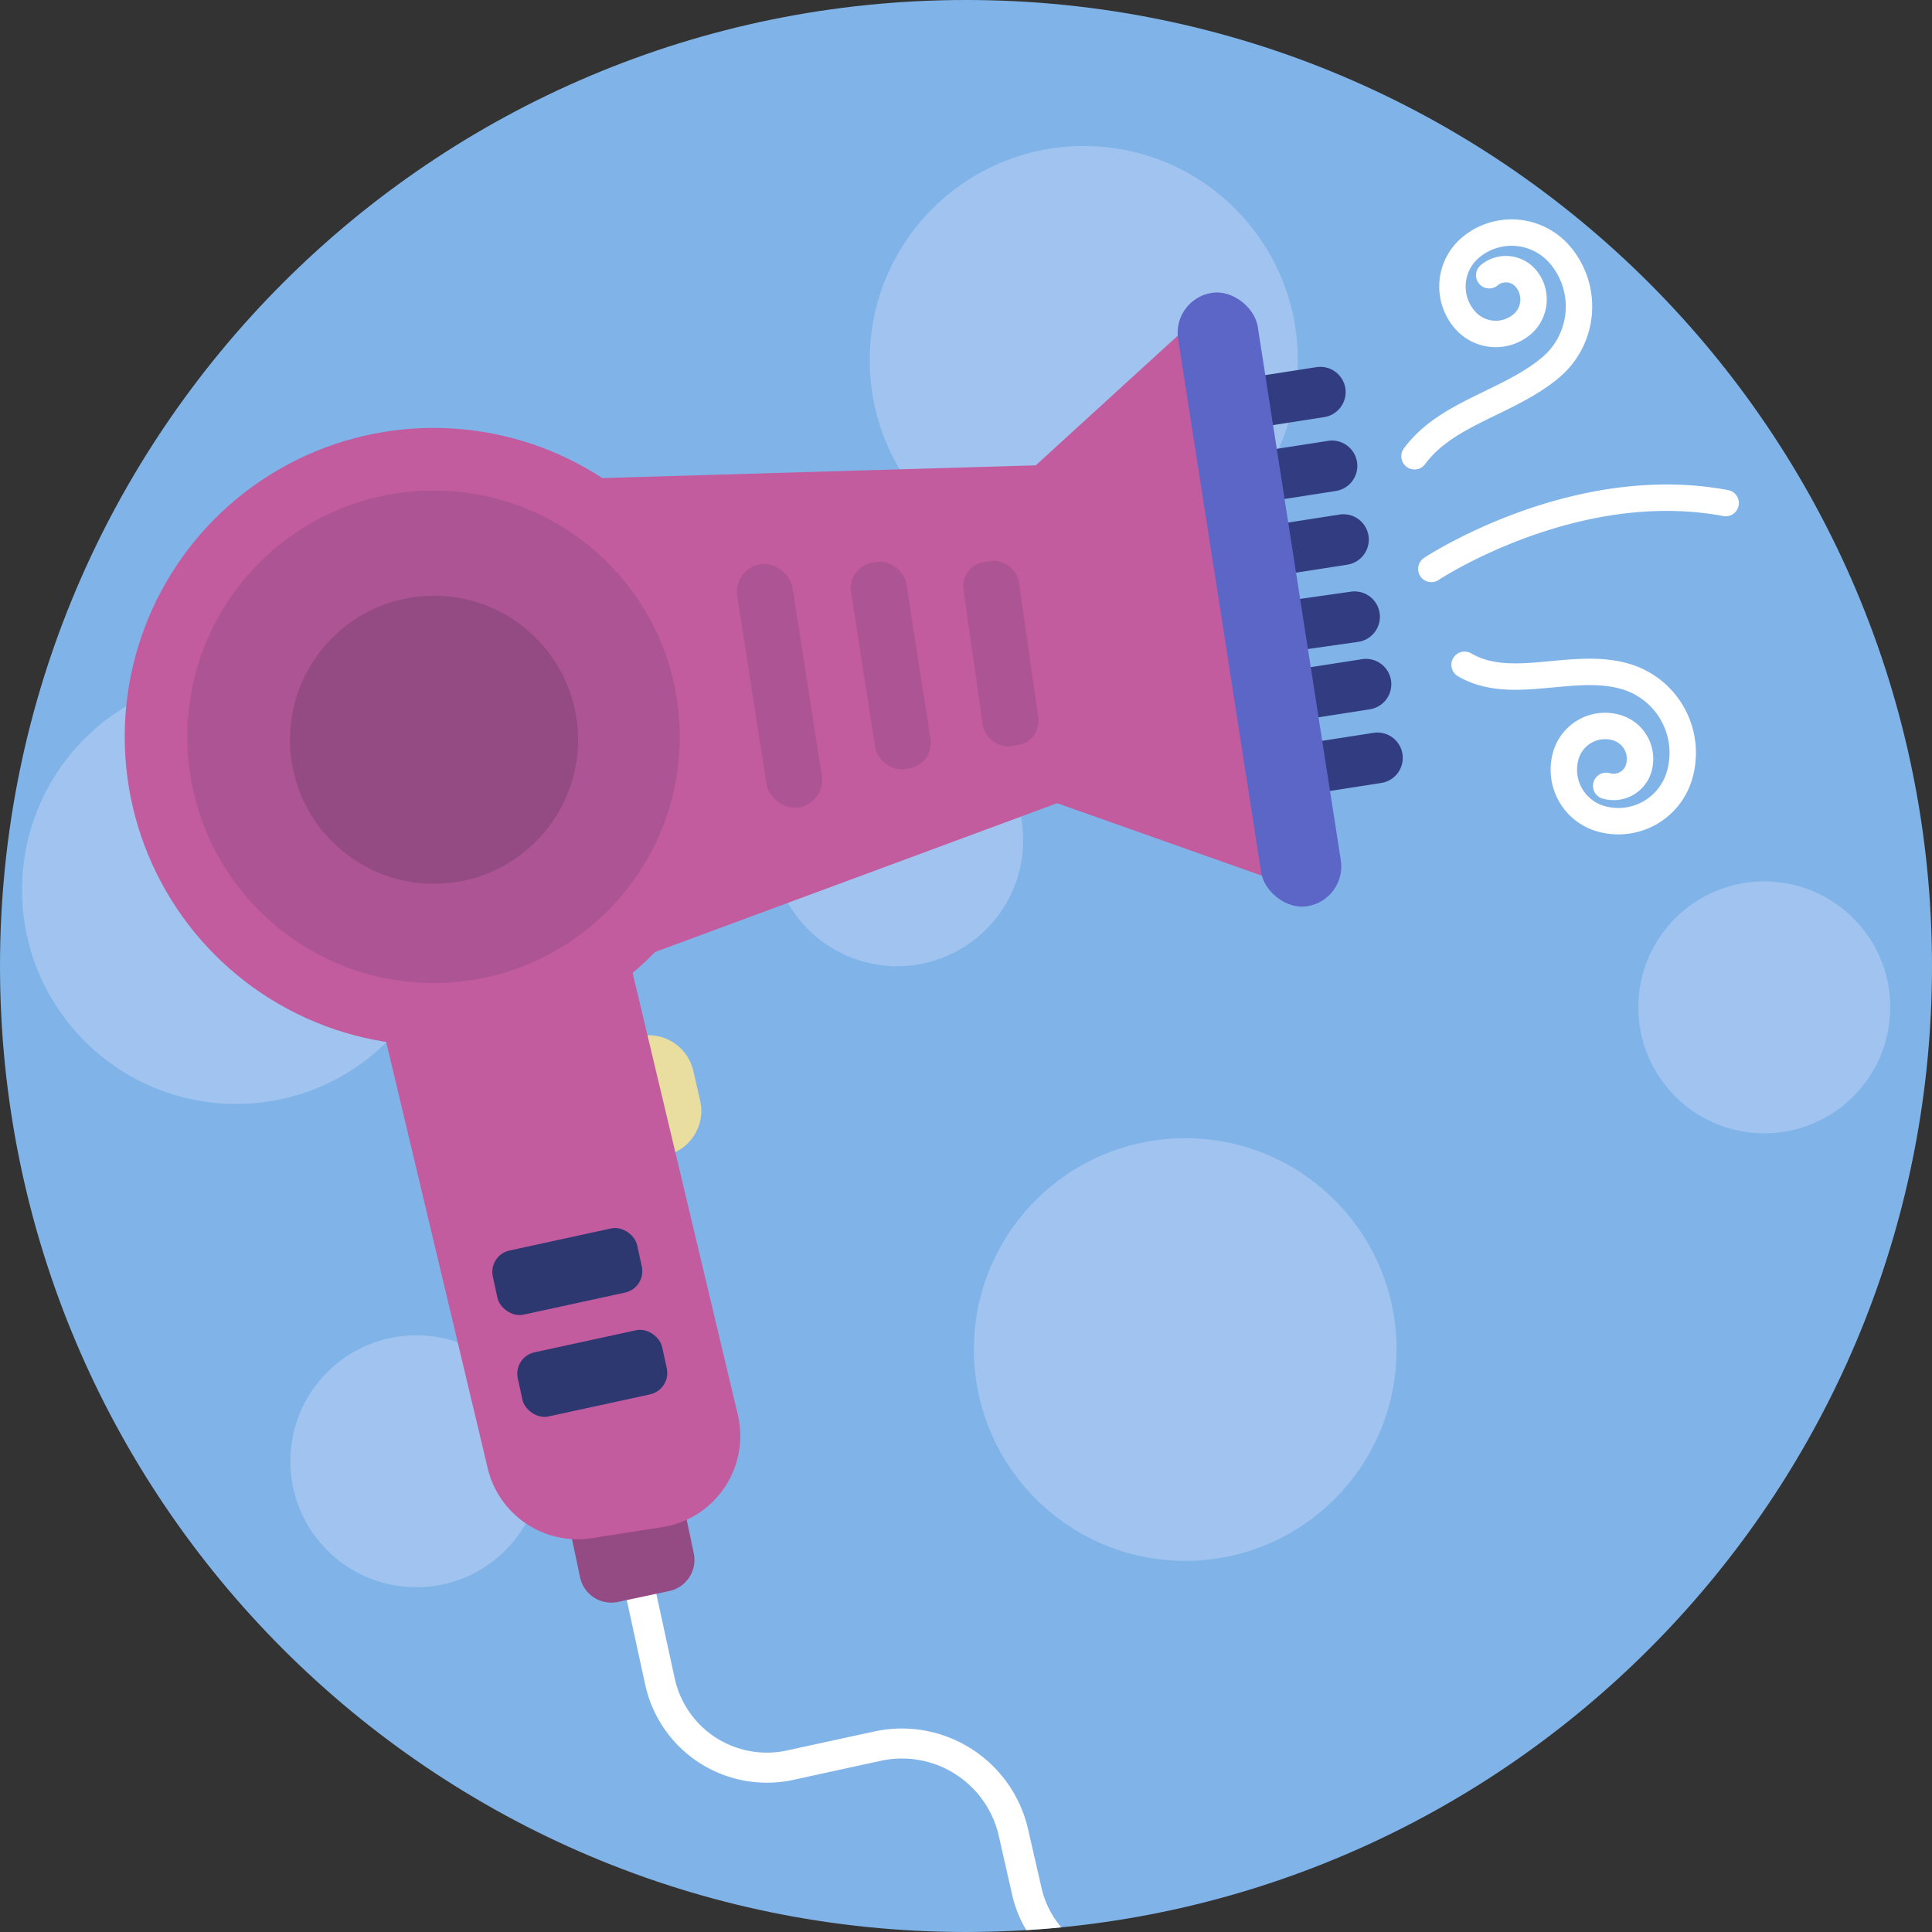 <svg xmlns="http://www.w3.org/2000/svg" viewBox="0 0 512 512"><rect x="0" y="0" width="512" height="512" fill="#333333" stroke="none"/><defs><style>.cls-2{fill:#a0c4ef}.cls-4{fill:#944a83}.cls-6{fill:#c25c9e}.cls-7{fill:#313c81}.cls-9{fill:#ad5594}.cls-10{fill:#2e3870}.cls-11{fill:none;stroke:#fff;stroke-linecap:round;stroke-linejoin:round;stroke-width:7px}</style></defs><path d="M512 256c0 132.85-101.21 242.08-230.74 254.77q-4.61.45-9.27.74-7.94.48-16 .49C114.62 512 0 397.38 0 256S114.62 0 256 0s256 114.62 256 256z" style="fill:#80b4e8" id="BULINE"/><g id="Icons"><circle class="cls-2" cx="237.76" cy="222.67" r="33.38"/><circle class="cls-2" cx="110.33" cy="387.25" r="33.38"/><circle class="cls-2" cx="467.55" cy="266.96" r="33.38"/><circle class="cls-2" cx="287.21" cy="95.42" r="56.72"/><circle class="cls-2" cx="62.57" cy="235.83" r="56.72"/><path d="M281.26 510.77q-4.61.45-9.27.74a32.24 32.24 0 0 1-3.79-9.51l-3.53-15.55a26.32 26.32 0 0 0-31.16-19.84l-23.26 5.07A33 33 0 0 1 171 446.51l-7.78-35.73 7.81-1.72 7.78 35.75a25 25 0 0 0 29.71 19.09l23.26-5.06a34.33 34.33 0 0 1 40.66 25.88l3.56 15.55a24.49 24.49 0 0 0 5.26 10.5z" style="fill:#fff"/><path class="cls-4" d="M152.52 398h30.82v16.9a8.46 8.46 0 0 1-8.46 8.46H161a8.46 8.46 0 0 1-8.46-8.46V398h-.02z" transform="rotate(-11.98 167.958 410.792)"/><path d="M167.26 273.51h5.44a12.14 12.14 0 0 1 12.14 12.14v8.1a12.14 12.14 0 0 1-12.14 12.14h-5.44v-32.38z" transform="rotate(-13.01 175.976 289.61)" style="fill:#e9dd9f"/><circle class="cls-6" cx="114.9" cy="195.25" r="81.85"/><path class="cls-6" d="m297.89 206.29-155.51 57.56-21.17-136.03 161.9-4.76 14.78 83.23z"/><path class="cls-6" d="m343.87 235.42-68.45-24.24-6.42-82.85 50.96-46.54 23.91 153.63z"/><path class="cls-7" d="M325.61 98.6H350a6.72 6.72 0 0 1 6.72 6.72A6.72 6.72 0 0 1 350 112h-24.39V98.6z" transform="rotate(-8.85 341.027 105.3)"/><path class="cls-7" d="M328.65 118.14h24.43a6.72 6.72 0 0 1 6.72 6.72 6.72 6.72 0 0 1-6.72 6.72h-24.43v-13.44z" transform="rotate(-8.85 344.07 124.774)"/><path class="cls-7" d="M331.69 137.67h24.43a6.72 6.72 0 0 1 6.72 6.72 6.72 6.72 0 0 1-6.72 6.72h-24.43v-13.44z" transform="rotate(-8.85 347.108 144.314)"/><path class="cls-7" d="M334.61 156.44H359a6.72 6.72 0 0 1 6.72 6.72 6.72 6.72 0 0 1-6.72 6.72h-24.39v-13.44z" transform="rotate(-8.1 361.031 163.535)"/><path class="cls-7" d="M337.65 176h24.43a6.72 6.72 0 0 1 6.72 6.72 6.72 6.72 0 0 1-6.72 6.72h-24.43V176z" transform="rotate(-8.85 353.05 182.604)"/><path class="cls-7" d="M340.69 195.52h24.43a6.72 6.72 0 0 1 6.72 6.72 6.72 6.72 0 0 1-6.72 6.72h-24.43v-13.44z" transform="rotate(-8.85 356.087 202.143)"/><rect x="323.09" y="76.67" width="21.35" height="164.5" rx="10.68" transform="rotate(-8.85 333.567 158.866)" style="fill:#5c66c7"/><circle class="cls-9" cx="114.9" cy="195.25" r="65.26"/><circle class="cls-4" cx="115.02" cy="196.04" r="38.17"/><path class="cls-6" d="m175.5 404.72-18.67 2.91a24.49 24.49 0 0 1-27.58-18.52L99.82 265.54 167 255.08l28.52 119.78a24.48 24.48 0 0 1-20.02 29.86z"/><rect class="cls-10" x="137.38" y="355.25" width="39.15" height="17.4" rx="5.8" transform="rotate(-12.26 156.96 363.929)"/><rect class="cls-10" x="130.76" y="328.27" width="39.15" height="17.4" rx="5.8" transform="rotate(-12.26 150.346 336.94)"/><rect class="cls-9" x="199.16" y="149.16" width="14.83" height="65.26" rx="7.41" transform="rotate(-8.85 206.48 181.726)"/><rect class="cls-9" x="228.64" y="148.71" width="14.83" height="55.37" rx="6.83" transform="rotate(-8.85 235.886 176.332)"/><rect class="cls-9" x="257.96" y="147.31" width="14.83" height="49.3" rx="6.44" transform="rotate(-8.1 274.097 173.54)"/><path class="cls-11" d="M388.13 176.18c12.39 7.28 28.77-1.05 42.73 3.12a21.1 21.1 0 0 1 14.2 26.26 16.88 16.88 0 0 1-21 11.36 13.52 13.52 0 0 1-9.06-16.81 10.82 10.82 0 0 1 13.45-7.27 8.65 8.65 0 0 1 5.82 10.76 6.93 6.93 0 0 1-8.61 4.66M374.86 120.91c8.51-11.57 24.85-14.12 36-23.46a21.12 21.12 0 0 0 2.69-29.74 16.89 16.89 0 0 0-23.79-2.15 13.5 13.5 0 0 0-1.72 19A10.8 10.8 0 0 0 403.3 86a8.65 8.65 0 0 0 1.1-12.18 6.91 6.91 0 0 0-9.74-.88M379.32 150.77s37.72-25 78-17.45"/><circle class="cls-2" cx="314.1" cy="357.64" r="56"/></g></svg>